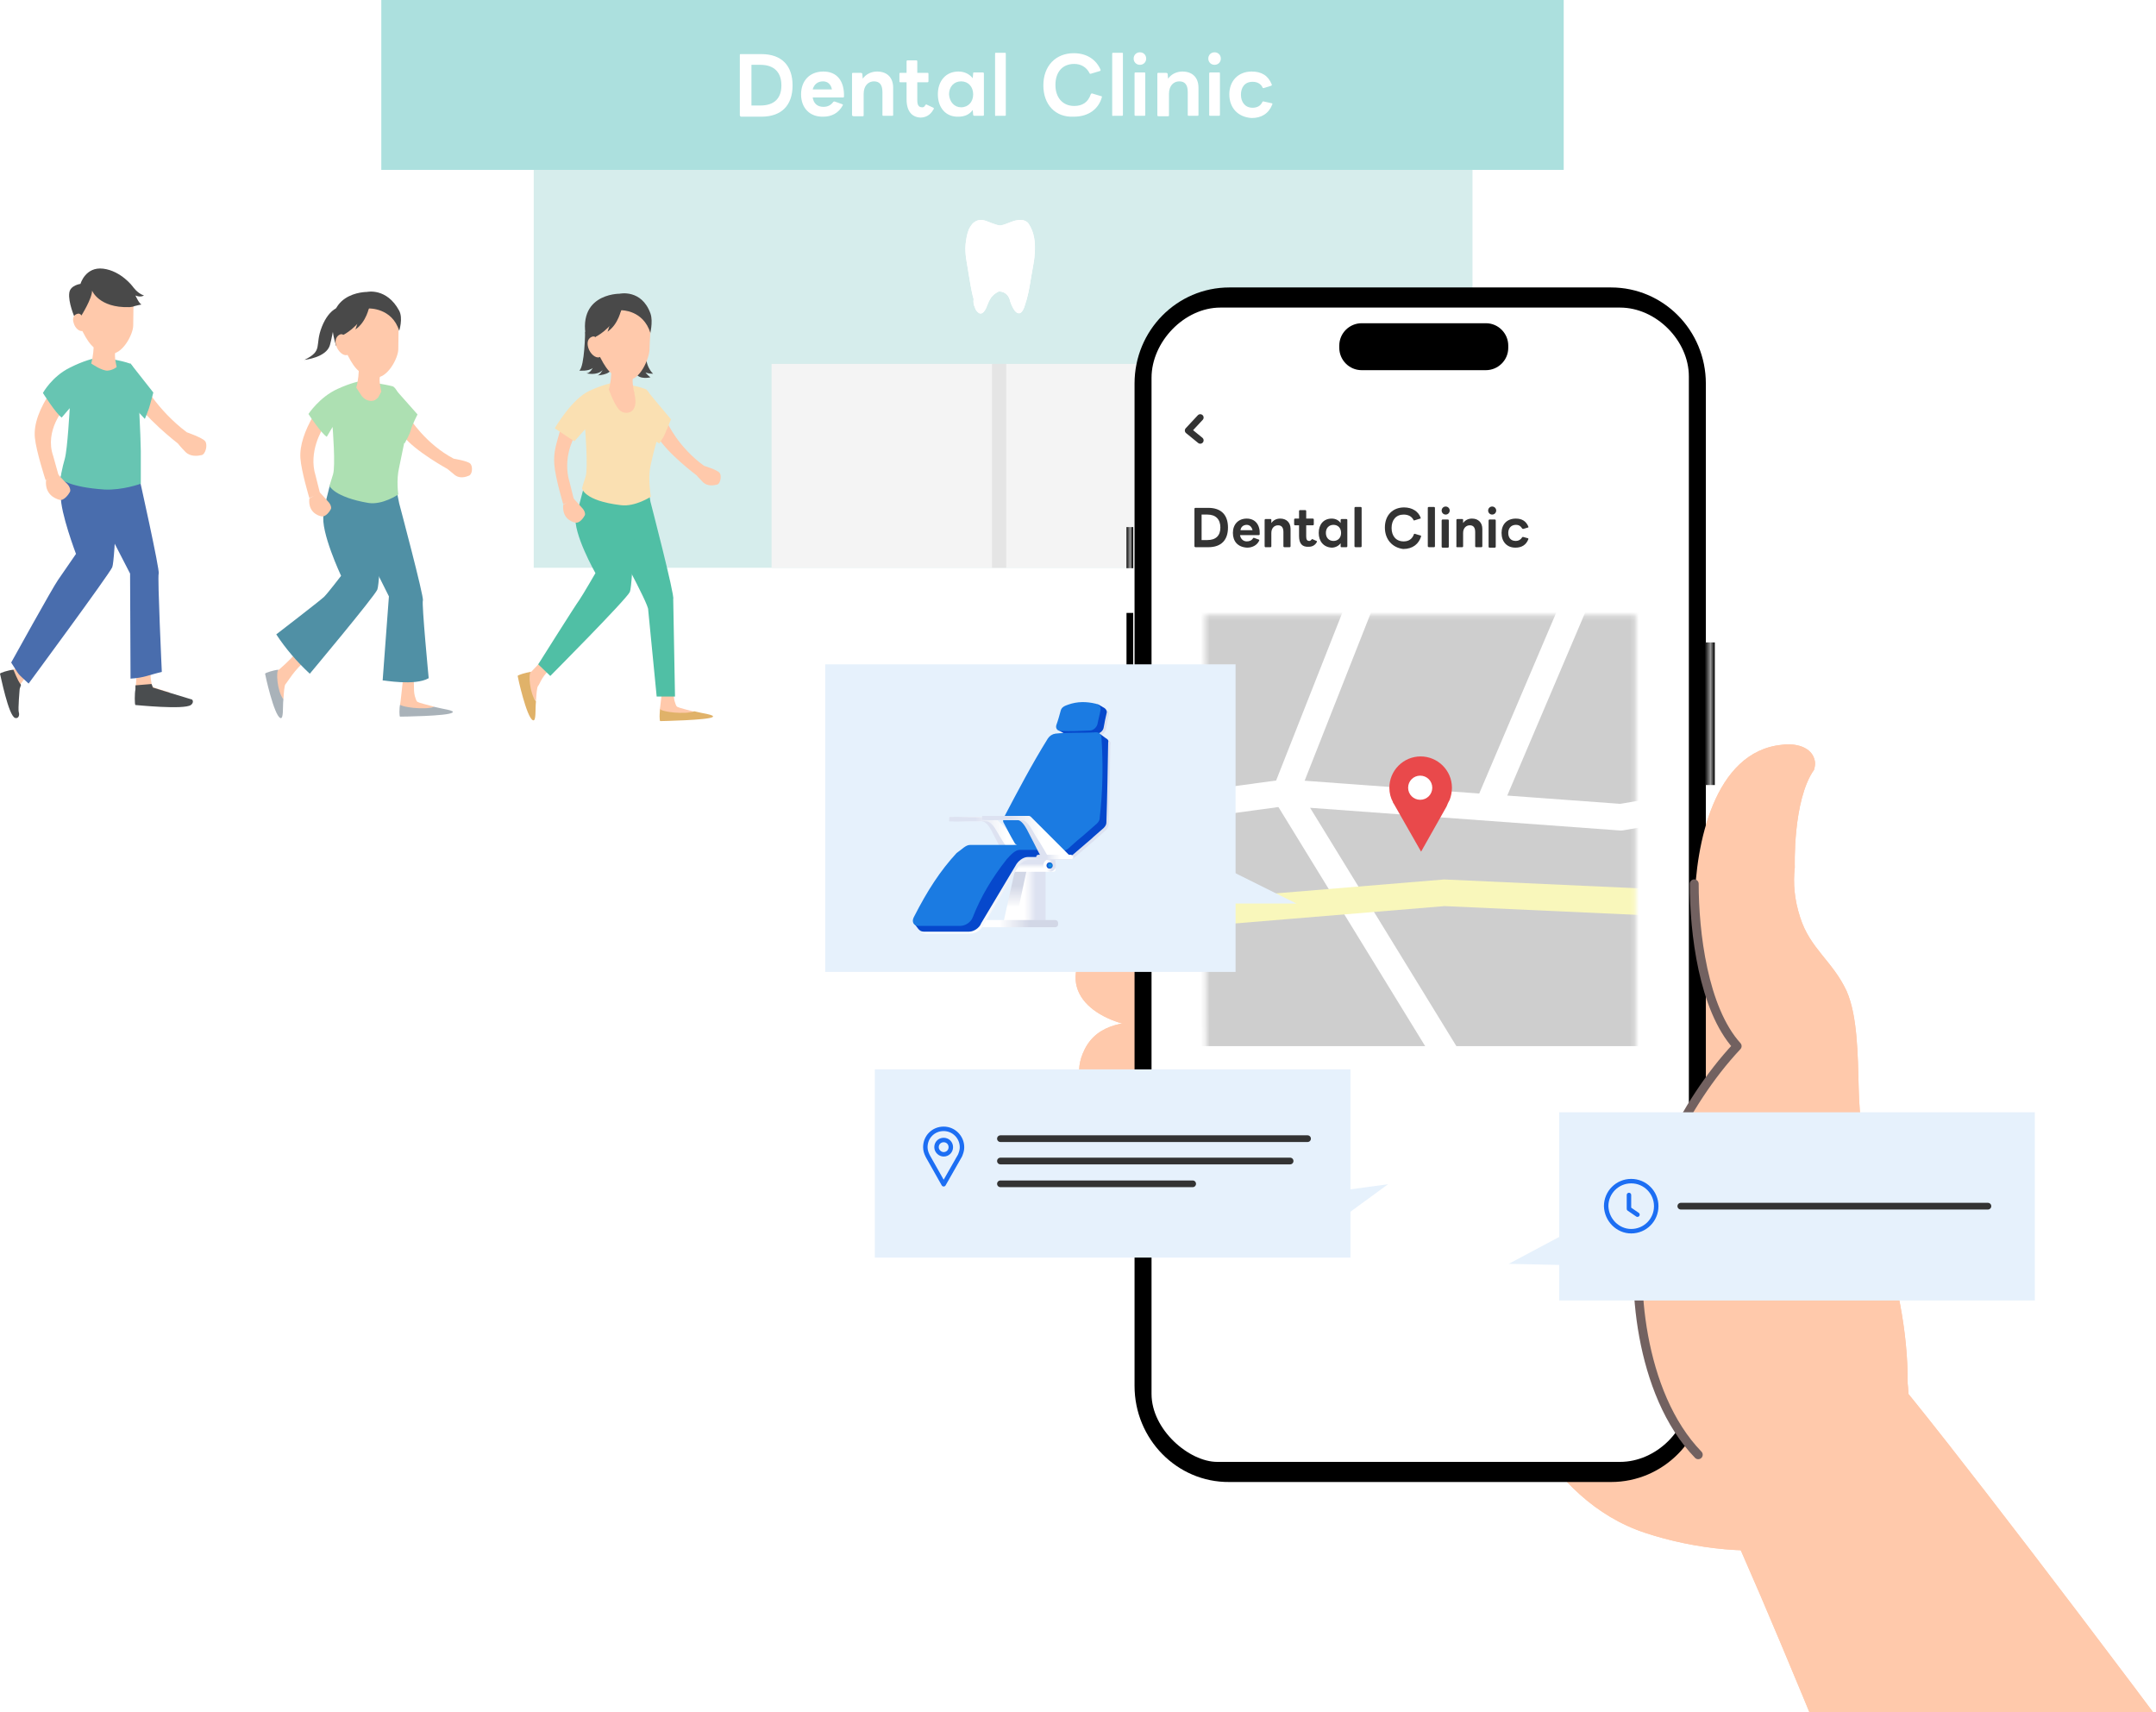 <?xml version="1.0" encoding="utf-8"?>
<!-- Generator: Adobe Illustrator 27.6.1, SVG Export Plug-In . SVG Version: 6.00 Build 0)  -->
<svg version="1.1" id="レイヤー_1" xmlns="http://www.w3.org/2000/svg" xmlns:xlink="http://www.w3.org/1999/xlink" x="0px"
	 y="0px" viewBox="0 0 482.3 383" style="enable-background:new 0 0 482.3 383;" xml:space="preserve">
<style type="text/css">
	.st0{clip-path:url(#SVGID_00000180344960454849259290000011809813064860278171_);}
	.st1{fill:#D6EDEC;}
	.st2{fill:#F4F4F4;}
	.st3{fill:#E5E5E5;}
	.st4{fill:#FFC9AB;}
	.st5{fill:none;stroke:#726160;stroke-width:2;stroke-linecap:round;stroke-linejoin:round;}
	.st6{fill:#FFFFFF;}
	.st7{fill:url(#SVGID_00000067200595267686151070000012940461908574529970_);}
	.st8{fill:url(#SVGID_00000023973160719061452710000005651533111916274878_);}
	.st9{fill:url(#SVGID_00000098187470486634269410000001741020509681522623_);}
	.st10{fill:url(#SVGID_00000060727027879953160460000010813613369897329047_);}
	.st11{fill:#333333;}
	.st12{fill:none;stroke:#333333;stroke-width:1.5;stroke-linecap:round;stroke-linejoin:round;}
	.st13{fill:#FFFFFF;filter:url(#Adobe_OpacityMaskFilter);}
	.st14{mask:url(#mask0_2920_8_00000036941832465076773650000009031867271638197176_);}
	.st15{fill:#CECECE;}
	.st16{fill:none;stroke:#FFFFFF;stroke-width:5.95;stroke-miterlimit:10;}
	.st17{fill:none;stroke:#FFFFFF;stroke-width:5.95;stroke-linecap:round;stroke-linejoin:round;}
	.st18{fill:none;stroke:#F9F7BB;stroke-width:5.95;stroke-miterlimit:10;}
	.st19{fill:#E9494B;}
	.st20{fill:#E6F1FC;}
	.st21{fill:none;stroke:#1C6EF3;stroke-miterlimit:10;}
	.st22{fill:none;stroke:#1C6EF3;stroke-linecap:round;stroke-linejoin:round;}
	.st23{fill:url(#SVGID_00000008867827803390549310000004183335391549258931_);}
	.st24{fill:url(#SVGID_00000142167973949994408780000014082445150910241980_);}
	.st25{fill:url(#SVGID_00000170968272997142643290000014733881391229586312_);}
	.st26{fill:url(#SVGID_00000015356441757591903030000004757341970649414274_);}
	.st27{fill:url(#SVGID_00000093174037879144239500000017479447666088380828_);}
	.st28{fill:url(#SVGID_00000039131173324981114020000011193530890964997291_);}
	.st29{fill:url(#SVGID_00000152948700296212646940000013347007330531579306_);}
	.st30{fill:url(#SVGID_00000101814376294932270310000011590557260876837009_);}
	.st31{fill:url(#SVGID_00000119829925059064506930000003624550157147758729_);}
	.st32{fill:url(#SVGID_00000162321368760565749020000011540280429892173452_);}
	.st33{fill:url(#SVGID_00000174585465895591940170000009606055772531528617_);}
	.st34{fill:url(#SVGID_00000168833922077139991300000005237835274096799876_);}
	.st35{fill:#0648CC;}
	.st36{fill:#1B7BE2;}
	.st37{fill:url(#SVGID_00000030464390768487561190000018006255778109067709_);}
	.st38{fill:url(#SVGID_00000114777365608400422290000001284587335923290809_);}
	.st39{fill:url(#SVGID_00000019648108906903663120000016429982181591498112_);}
	.st40{fill:url(#SVGID_00000165219436881683531110000004018311513224941227_);}
	.st41{fill:#ACE0DE;}
	.st42{fill:#E0B269;}
	.st43{fill:#50BFA5;}
	.st44{fill:#FAE0B2;}
	.st45{fill:#494949;}
	.st46{fill:#A9B2B9;}
	.st47{fill:#5090A5;}
	.st48{fill:#ADE0B2;}
	.st49{fill:#4A4D4F;}
	.st50{fill:#496DAD;}
	.st51{fill:#67C5B2;}
</style>
<g>
	<defs>
		<rect id="SVGID_1_" width="556" height="487"/>
	</defs>
	<clipPath id="SVGID_00000072997344426498978150000007646324099687718049_">
		<use xlink:href="#SVGID_1_"  style="overflow:visible;"/>
	</clipPath>
	<g style="clip-path:url(#SVGID_00000072997344426498978150000007646324099687718049_);">
		<path class="st1" d="M329.4,31.6h-210V127h210V31.6z"/>
		<path class="st2" d="M269.6,81.4h-97V127h97V81.4z"/>
		<path class="st3" d="M225.1,81.4h-3.2V127h3.2V81.4z"/>
		<path class="st4" d="M260,247.5c-5.5,0-11.1,0.3-13.6,6.4c-4.1,10.2,5.5,16.1,14.4,16.1L260,247.5L260,247.5z"/>
		<path class="st4" d="M259,228.4c-6.7,0-13.4,0.3-16.4,6.4c-5,10.2,6.7,16.1,17.4,16.1L259,228.4L259,228.4z"/>
		<path class="st4" d="M258.2,207.6c-6.7,0-13.4,0.3-16.4,6.4c-5,10.2,6.7,16.1,17.4,16.1L258.2,207.6L258.2,207.6z"/>
		<path class="st4" d="M256.6,187.9c-6.7,0-13.4,0.3-16.4,6.4c-5,10.2,6.7,16.1,17.4,16.1L256.6,187.9L256.6,187.9z"/>
		<path class="st4" d="M329.8,285.2c4.6,24.4,16,50.4,38.3,57.7c21.2,7,56.8,7.6,58.9-23.6c1.4-23.9-13-49.8-21-72.1
			c-8.9-25.4-30.1-51.9-60.3-45.2L329.8,285.2L329.8,285.2z"/>
		<path class="st4" d="M556,487c-6.2-14.7-126.8-175-136-183.2l-38.3,27.2c7.2,9.9,57.8,138.3,60.9,145.4"/>
		<path class="st4" d="M405.8,172.2c0.2-0.7,0.3-1.3,0.2-1.9c-0.6-3.4-4.6-4.1-7.4-3.7c-15.2,1.5-19.3,22.4-19.5,35.4
			c0,10.8,1.8,23.6,9.5,32c-0.3,0.3-1,0.8-1,1.1c-0.9,3.3-4.9,7-7,9.9c-2.1,2.9-3.6,5.6-5.1,8.8c-3.3,6.2-6.9,12.4-8.1,19.7
			c-2.6,12.1-3.2,28.9,14.3,55.4l42,6.3c0.2-1.8,2.9-21.5,3-23.4c0.9-25.2-10.3-43.2-10.9-68.2c-0.2-8-0.3-16.4-2.7-21.9
			c-3.1-6.7-8.2-9.5-10.4-16.5c-1.3-4-1.6-7.6-1.2-11.2C401.5,194,401,179,405.8,172.2L405.8,172.2z"/>
		<path class="st5" d="M379,197.7c0,10.8,2,27.9,9.6,36.3c-12.6,13.4-20,32.2-21.2,39.5c-2.6,12.1-0.8,38.2,12.5,51.9"/>
		<path class="st6" d="M218.1,68.8c0.1,0.4,0.3,0.7,0.6,1c1,1,1.8-0.5,2.1-1.4c0.6-1.5,1-2.3,2.4-3.1c0.2-0.1,0.3-0.1,0.5-0.1
			c1.1,0.1,1.8,0.8,2.1,1.6c0.1,0.2,0.1,0.2,0.1,0.4c0.2,0.6,0.5,1.4,0.9,2c0.4,0.7,1.2,1.3,1.8,0.5c0.2-0.2,0.3-0.5,0.5-0.9
			c0.2-0.6,0.4-1.3,0.6-1.9c0.3-1.1,0.5-2.1,0.7-3.3c0.1-0.6,0.2-1.2,0.3-1.8c0.1-0.5,0.2-1.1,0.3-1.7c0.1-0.6,0.2-1.1,0.3-1.7
			c0.3-2.3,0.4-4.7-0.4-6.8c-0.2-0.5-0.4-0.9-0.7-1.4c-0.1-0.2-0.3-0.4-0.4-0.5c-0.5-0.4-1-0.5-1.6-0.5c-1.5,0-2.8,0.9-4.2,1.2
			c-0.6,0.1-1.3-0.2-1.9-0.4c-0.6-0.2-1.2-0.5-1.9-0.7c-0.7-0.2-1.5-0.1-2.1,0.3c-0.2,0.1-0.4,0.3-0.6,0.5c-0.3,0.4-0.6,0.8-0.8,1.3
			c-0.4,1-0.6,2.3-0.7,3.3c-0.1,1.2,0,2.4,0.2,3.6c0.1,0.6,0.2,1.2,0.3,1.8c0.1,0.6,0.2,1.2,0.3,1.8c0.1,0.6,0.2,1.2,0.3,1.8
			c0.2,1.1,0.4,2.2,0.7,3.2C217.7,67.6,217.8,68.2,218.1,68.8L218.1,68.8z"/>
		<path class="st4" d="M260,247.5c-5.5,0-11.1,0.3-13.6,6.4c-4.1,10.2,5.5,16.1,14.4,16.1L260,247.5L260,247.5z"/>
		<path class="st4" d="M259,228.4c-6.7,0-13.4,0.3-16.4,6.4c-5,10.2,6.7,16.1,17.4,16.1L259,228.4L259,228.4z"/>
		<path class="st4" d="M258.2,207.6c-6.7,0-13.4,0.3-16.4,6.4c-5,10.2,6.7,16.1,17.4,16.1L258.2,207.6L258.2,207.6z"/>
		<path class="st4" d="M256.6,187.9c-6.7,0-13.4,0.3-16.4,6.4c-5,10.2,6.7,16.1,17.4,16.1L256.6,187.9L256.6,187.9z"/>
		<path class="st4" d="M329.8,285.2c4.6,24.4,16,50.4,38.3,57.7c21.2,7,56.8,7.6,58.9-23.6c1.4-23.9-13-49.8-21-72.1
			c-8.9-25.4-30.1-51.9-60.3-45.2L329.8,285.2L329.8,285.2z"/>
		<path class="st4" d="M556,487c-6.2-14.7-126.8-175-136-183.2l-38.3,27.2c7.2,9.9,57.8,138.3,60.9,145.4"/>
		<path d="M253.8,310V85.8c0-11.9,9.5-21.5,21.2-21.5h85.4c11.7,0,21.2,9.6,21.2,21.5V310c0,11.9-9.5,21.5-21.2,21.5H275
			C263.3,331.6,253.8,321.9,253.8,310z"/>
		<path class="st6" d="M362.4,68.8H273c-8.1,0-15.4,7.7-15.4,15.7v227.3c0,8,8.4,15.2,14.7,15.2h90.1c8.1,0,15.4-7.2,15.4-15.2V84.2
			C377.8,76.2,370.5,68.8,362.4,68.8z M337.4,77.8c0,2.8-2.3,5-5,5h-27.8c-2.8,0-5-2.3-5-5v-0.5c0-2.8,2.3-5,5-5h27.8
			c2.8,0,5,2.3,5,5V77.8z"/>
		
			<linearGradient id="SVGID_00000162330625368473576960000018250676047881155989_" gradientUnits="userSpaceOnUse" x1="251.933" y1="261.493" x2="253.458" y2="261.493" gradientTransform="matrix(1 0 0 -1 0 384)">
			<stop  offset="0" style="stop-color:#000000"/>
			<stop  offset="0.59" style="stop-color:#999999"/>
			<stop  offset="0.99" style="stop-color:#000000"/>
		</linearGradient>
		<path style="fill:url(#SVGID_00000162330625368473576960000018250676047881155989_);" d="M253.5,117.9h-1.5v9.2h1.5V117.9z"/>
		
			<linearGradient id="SVGID_00000183228761505565941260000007776328668372025226_" gradientUnits="userSpaceOnUse" x1="251.933" y1="237.372" x2="2.865" y2="237.372" gradientTransform="matrix(1 0 0 -1 0 384)">
			<stop  offset="0" style="stop-color:#000000"/>
			<stop  offset="0.59" style="stop-color:#999999"/>
			<stop  offset="0.99" style="stop-color:#000000"/>
		</linearGradient>
		<path style="fill:url(#SVGID_00000183228761505565941260000007776328668372025226_);" d="M253.5,137.1h-1.5v19h1.5V137.1z"/>
		
			<linearGradient id="SVGID_00000101095084808127580460000006964713309340696705_" gradientUnits="userSpaceOnUse" x1="251.933" y1="211.209" x2="2.865" y2="211.209" gradientTransform="matrix(1 0 0 -1 0 384)">
			<stop  offset="0" style="stop-color:#000000"/>
			<stop  offset="0.59" style="stop-color:#999999"/>
			<stop  offset="0.99" style="stop-color:#000000"/>
		</linearGradient>
		<path style="fill:url(#SVGID_00000101095084808127580460000006964713309340696705_);" d="M253.5,163.3h-1.5v19h1.5V163.3z"/>
		
			<linearGradient id="SVGID_00000022546386899465372830000003890934047023628711_" gradientUnits="userSpaceOnUse" x1="381.335" y1="224.373" x2="383.571" y2="224.373" gradientTransform="matrix(1 0 0 -1 0 384)">
			<stop  offset="0" style="stop-color:#000000"/>
			<stop  offset="0.59" style="stop-color:#999999"/>
			<stop  offset="0.99" style="stop-color:#000000"/>
		</linearGradient>
		<path style="fill:url(#SVGID_00000022546386899465372830000003890934047023628711_);" d="M383.6,143.7h-2.2v31.9h2.2V143.7z"/>
		<path class="st11" d="M267.2,122.2v-8.4c0-0.1,0.1-0.2,0.2-0.2h2.9c2.9,0,4.4,1.6,4.4,4.4c0,2.8-1.5,4.4-4.4,4.4h-2.9
			C267.2,122.3,267.2,122.3,267.2,122.2L267.2,122.2z M273,118c0-1.8-1-2.9-2.9-2.9h-1.3v5.7h1.3C272,120.8,273,119.8,273,118z"/>
		<path class="st11" d="M275.8,119.2c0-1.9,1.2-3.2,3.1-3.2s3,1.4,2.9,3.5c0,0.1-0.1,0.2-0.2,0.2h-4.2c0.1,0.8,0.7,1.4,1.5,1.4
			c0.6,0,1.1-0.2,1.4-0.7c0.1-0.1,0.1-0.1,0.2-0.1l1.1,0.4c0.1,0,0.1,0.1,0.1,0.2c-0.5,1.1-1.6,1.6-2.7,1.6
			C276.9,122.4,275.8,121.1,275.8,119.2z M278.9,117.4c-0.7,0-1.3,0.4-1.4,1.2h2.7C280,117.8,279.5,117.4,278.9,117.4z"/>
		<path class="st11" d="M282.9,122.2v-5.9c0-0.1,0.1-0.2,0.2-0.2h1.1c0.1,0,0.2,0,0.2,0.2l0,0.7c0.5-0.7,1.2-1,2-1
			c1.4,0,2.3,0.9,2.3,2.3v3.9c0,0.1-0.1,0.2-0.2,0.2h-1.2c-0.1,0-0.2-0.1-0.2-0.2v-3.2c0-1-0.4-1.5-1.2-1.5c-0.8,0-1.5,0.6-1.5,1.7
			v3c0,0.1-0.1,0.2-0.2,0.2h-1.2C283,122.3,282.9,122.3,282.9,122.2L282.9,122.2z"/>
		<path class="st11" d="M290.6,119.9v-2.4h-0.9c-0.1,0-0.2-0.1-0.2-0.2v-1.1c0-0.1,0.1-0.2,0.2-0.2h0.9v-1.7c0-0.1,0.1-0.2,0.2-0.2
			h1.2c0.1,0,0.2,0.1,0.2,0.2v1.7h1.5c0.1,0,0.2,0.1,0.2,0.2v1.1c0,0.1-0.1,0.2-0.2,0.2h-1.5v2.5c0,0.7,0.2,1,0.7,1
			c0.2,0,0.3-0.1,0.5-0.3c0-0.1,0.1-0.1,0.2-0.1l0.9,0.4c0.1,0,0.1,0.1,0.1,0.1c0,0,0,0.1,0,0.1c-0.4,0.8-1.1,1.1-1.8,1.1
			C291.3,122.4,290.6,121.6,290.6,119.9L290.6,119.9z"/>
		<path class="st11" d="M295,119.2c0-1.9,1.1-3.2,2.9-3.2c0.9,0,1.6,0.4,2,1l0-0.7c0-0.1,0.1-0.2,0.2-0.2h1.1c0.1,0,0.2,0.1,0.2,0.2
			v5.9c0,0.1-0.1,0.2-0.2,0.2h-1.1c-0.1,0-0.2,0-0.2-0.2l0-0.7c-0.4,0.6-1.2,1-2,1C296.1,122.4,295,121.1,295,119.2L295,119.2z
			 M298.3,121c1,0,1.7-0.7,1.7-1.8c0-1.1-0.7-1.8-1.7-1.8s-1.7,0.7-1.7,1.8C296.6,120.3,297.3,121,298.3,121z"/>
		<path class="st11" d="M303,122.2v-8.6c0-0.1,0.1-0.2,0.2-0.2h1.2c0.1,0,0.2,0.1,0.2,0.2v8.6c0,0.1-0.1,0.2-0.2,0.2h-1.2
			C303,122.3,303,122.3,303,122.2z"/>
		<path class="st11" d="M309.8,118c0-2.8,1.8-4.5,4.3-4.5c1.8,0,3.2,0.9,3.7,2.3c0,0,0,0,0,0.1c0,0.1,0,0.1-0.1,0.1l-1.3,0.4h-0.1
			c-0.1,0-0.1,0-0.1-0.1c-0.4-0.8-1.2-1.2-2.2-1.2c-1.7,0-2.7,1.2-2.7,3c0,1.8,1,3,2.7,3c1.1,0,1.9-0.5,2.3-1.6
			c0-0.1,0.1-0.1,0.2-0.1l1.3,0.4c0.1,0,0.1,0.1,0.1,0.2c-0.5,1.6-1.8,2.8-4,2.8C311.5,122.5,309.8,120.7,309.8,118L309.8,118z"/>
		<path class="st11" d="M319.4,122.2v-8.6c0-0.1,0.1-0.2,0.2-0.2h1.2c0.1,0,0.2,0.1,0.2,0.2v8.6c0,0.1-0.1,0.2-0.2,0.2h-1.2
			C319.5,122.3,319.4,122.3,319.4,122.2z"/>
		<path class="st11" d="M322.5,114.2c0-0.5,0.4-0.9,0.9-0.9s0.9,0.4,0.9,0.9s-0.4,0.9-0.9,0.9S322.5,114.7,322.5,114.2z
			 M322.7,116.2h1.2c0.1,0,0.2,0.1,0.2,0.2v5.9c0,0.1-0.1,0.2-0.2,0.2h-1.2c-0.1,0-0.2-0.1-0.2-0.2v-5.9
			C322.6,116.2,322.6,116.2,322.7,116.2z"/>
		<path class="st11" d="M325.8,122.2v-5.9c0-0.1,0.1-0.2,0.2-0.2h1.1c0.1,0,0.2,0,0.2,0.2l0,0.7c0.5-0.7,1.2-1,2-1
			c1.4,0,2.3,0.9,2.3,2.3v3.9c0,0.1-0.1,0.2-0.2,0.2h-1.2c-0.1,0-0.2-0.1-0.2-0.2v-3.2c0-1-0.4-1.5-1.2-1.5c-0.8,0-1.5,0.6-1.5,1.7
			v3c0,0.1-0.1,0.2-0.2,0.2h-1.2C325.8,122.3,325.7,122.3,325.8,122.2L325.8,122.2z"/>
		<path class="st11" d="M332.9,114.2c0-0.5,0.4-0.9,0.9-0.9c0.5,0,0.9,0.4,0.9,0.9s-0.4,0.9-0.9,0.9
			C333.3,115.1,332.9,114.7,332.9,114.2z M333.2,116.2h1.2c0.1,0,0.2,0.1,0.2,0.2v5.9c0,0.1-0.1,0.2-0.2,0.2h-1.2
			c-0.1,0-0.2-0.1-0.2-0.2v-5.9C333.1,116.2,333.1,116.2,333.2,116.2z"/>
		<path class="st11" d="M335.9,119.2c0-1.9,1.2-3.2,3.2-3.2c1.4,0,2.3,0.6,2.8,1.8c0,0,0,0,0,0.1c0,0.1,0,0.1-0.1,0.1l-1,0.3h-0.1
			c-0.1,0-0.1,0-0.2-0.1c-0.3-0.5-0.7-0.8-1.4-0.8c-1.1,0-1.7,0.8-1.7,1.8c0,1,0.5,1.8,1.7,1.8c0.6,0,1.1-0.3,1.4-0.8
			c0.1-0.1,0.1-0.1,0.2-0.1l1.1,0.3c0.1,0,0.1,0.1,0.1,0.2c-0.5,1.3-1.5,1.9-2.9,1.9C337.1,122.5,335.9,121.2,335.9,119.2
			L335.9,119.2z"/>
		<path class="st12" d="M268.5,93.4l-2.7,2.9l2.7,2.2"/>
		<path class="st4" d="M405.8,172.2c0.2-0.7,0.3-1.3,0.2-1.9c-0.6-3.4-4.6-4.1-7.4-3.7c-15.2,1.5-19.3,22.4-19.5,35.4
			c0,10.8,1.8,23.6,9.5,32c-0.3,0.3-1,0.8-1,1.1c-0.9,3.3-4.9,7-7,9.9c-2.1,2.9-3.6,5.6-5.1,8.8c-3.3,6.2-6.9,12.4-8.1,19.7
			c-2.6,12.1-3.2,28.9,14.3,55.4l42,6.3c0.2-1.8,2.9-21.5,3-23.4c0.9-25.2-10.3-43.2-10.9-68.2c-0.2-8-0.3-16.4-2.7-21.9
			c-3.1-6.7-8.2-9.5-10.4-16.5c-1.3-4-1.6-7.6-1.2-11.2C401.5,194,401,179,405.8,172.2L405.8,172.2z"/>
		<path class="st5" d="M379,197.7c0,10.8,2,27.9,9.6,36.3c-12.6,13.4-20,32.2-21.2,39.5c-2.6,12.1-0.8,38.2,12.5,51.9"/>
		<path class="st6" d="M218.1,68.8c0.1,0.4,0.3,0.7,0.6,1c1,1,1.8-0.5,2.1-1.4c0.6-1.5,1-2.3,2.4-3.1c0.2-0.1,0.3-0.1,0.5-0.1
			c1.1,0.1,1.8,0.8,2.1,1.6c0.1,0.2,0.1,0.2,0.1,0.4c0.2,0.6,0.5,1.4,0.9,2c0.4,0.7,1.2,1.3,1.8,0.5c0.2-0.2,0.3-0.5,0.5-0.9
			c0.2-0.6,0.4-1.3,0.6-1.9c0.3-1.1,0.5-2.1,0.7-3.3c0.1-0.6,0.2-1.2,0.3-1.8c0.1-0.5,0.2-1.1,0.3-1.7c0.1-0.6,0.2-1.1,0.3-1.7
			c0.3-2.3,0.4-4.7-0.4-6.8c-0.2-0.5-0.4-0.9-0.7-1.4c-0.1-0.2-0.3-0.4-0.4-0.5c-0.5-0.4-1-0.5-1.6-0.5c-1.5,0-2.8,0.9-4.2,1.2
			c-0.6,0.1-1.3-0.2-1.9-0.4c-0.6-0.2-1.2-0.5-1.9-0.7c-0.7-0.2-1.5-0.1-2.1,0.3c-0.2,0.1-0.4,0.3-0.6,0.5c-0.3,0.4-0.6,0.8-0.8,1.3
			c-0.4,1-0.6,2.3-0.7,3.3c-0.1,1.2,0,2.4,0.2,3.6c0.1,0.6,0.2,1.2,0.3,1.8c0.1,0.6,0.2,1.2,0.3,1.8c0.1,0.6,0.2,1.2,0.3,1.8
			c0.2,1.1,0.4,2.2,0.7,3.2C217.7,67.6,217.8,68.2,218.1,68.8L218.1,68.8z"/>
		<defs>
			<filter id="Adobe_OpacityMaskFilter" filterUnits="userSpaceOnUse" x="212.1" y="133.4" width="217.9" height="128.1">
				<feColorMatrix  type="matrix" values="1 0 0 0 0  0 1 0 0 0  0 0 1 0 0  0 0 0 1 0"/>
			</filter>
		</defs>
		
			<mask maskUnits="userSpaceOnUse" x="212.1" y="133.4" width="217.9" height="128.1" id="mask0_2920_8_00000036941832465076773650000009031867271638197176_">
			<path class="st13" d="M365.9,238.1h-96.1l-0.2-100.5h96.3V238.1z"/>
		</mask>
		<g class="st14">
			<path class="st15" d="M390.3,135.6H235V234h155.3V135.6z"/>
			<path class="st16" d="M212.5,187.5l75.1-10.2l16.8-42.6"/>
			<path class="st17" d="M337.4,258.6l-49.9-81.3l75.1,5.5l64.3-11"/>
			<path class="st16" d="M333.2,179.7l19.2-45.1"/>
			<path class="st18" d="M215.5,208.6l107.6-8.9l96.7,4.4"/>
		</g>
		<path class="st19" d="M324.3,178.9c0.3-0.8,0.5-1.7,0.5-2.7c0-3.9-3.2-7-7-7c-3.9,0-7,3.2-7,7c0,1.2,0.3,2.3,0.8,3.2l0,0.1
			c0.1,0.1,0.1,0.2,0.2,0.3l6.1,10.7l5.7-10.1C323.8,179.9,324,179.4,324.3,178.9L324.3,178.9z"/>
		<path class="st6" d="M317.7,178.9c1.5,0,2.7-1.2,2.7-2.7s-1.2-2.7-2.7-2.7c-1.5,0-2.7,1.2-2.7,2.7S316.2,178.9,317.7,178.9z"/>
		<path class="st20" d="M455.2,248.8H348.8v42.1h106.4V248.8z"/>
		<path class="st21" d="M364.9,275.4c3.1,0,5.6-2.5,5.6-5.6c0-3.1-2.5-5.6-5.6-5.6s-5.6,2.5-5.6,5.6
			C359.4,272.9,361.9,275.4,364.9,275.4z"/>
		<path class="st22" d="M364.4,267.3v3.1l1.9,1.3"/>
		<path class="st12" d="M376,269.8h68.7"/>
		<path class="st20" d="M351.2,275.4l-13.7,7.3l13.7,0.3V275.4z"/>
		<path class="st20" d="M276.4,148.6h-91.8v68.8h91.8V148.6z"/>
		<path class="st20" d="M270.1,192.2l19.9,9.9h-19.9V192.2z"/>
		<path class="st20" d="M302.1,239.2H195.7v42.1h106.4V239.2z"/>
		<path class="st22" d="M214.9,258.1c0.2-0.5,0.3-1,0.3-1.5c0-2.2-1.8-4.1-4.1-4.1c-2.3,0-4.1,1.8-4.1,4.1c0,0.7,0.2,1.3,0.5,1.9
			l0,0c0,0.1,0.1,0.1,0.1,0.2l3.5,6.2l3.3-5.8C214.6,258.7,214.8,258.5,214.9,258.1L214.9,258.1z"/>
		<path class="st21" d="M211.1,258.2c0.9,0,1.6-0.7,1.6-1.6s-0.7-1.6-1.6-1.6c-0.9,0-1.6,0.7-1.6,1.6S210.3,258.2,211.1,258.2z"/>
		<path class="st12" d="M223.8,254.7h68.7"/>
		<path class="st12" d="M223.8,259.7h64.8"/>
		<path class="st12" d="M223.8,264.8h43"/>
		<path class="st20" d="M298.6,266.5l11.9-1.6l-11.9,8.7V266.5z"/>
		
			<linearGradient id="SVGID_00000038411933080569336550000002280459572728431745_" gradientUnits="userSpaceOnUse" x1="227.477" y1="181.101" x2="227.477" y2="185.791" gradientTransform="matrix(1 0 0 -1 0 384)">
			<stop  offset="0" style="stop-color:#FFFFFF"/>
			<stop  offset="0.22" style="stop-color:#F4F5F9"/>
			<stop  offset="1" style="stop-color:#D2D7E6"/>
		</linearGradient>
		<path style="fill:url(#SVGID_00000038411933080569336550000002280459572728431745_);" d="M227.9,206.2h-3.4l2.7-12.2h3.3
			L227.9,206.2z"/>
		
			<linearGradient id="SVGID_00000024721059176121074790000010896107983066454416_" gradientUnits="userSpaceOnUse" x1="229.084" y1="183.932" x2="231.675" y2="183.932" gradientTransform="matrix(1 0 0 -1 0 384)">
			<stop  offset="0" style="stop-color:#FFFFFF"/>
			<stop  offset="0.44" style="stop-color:#F2F4F9"/>
			<stop  offset="1" style="stop-color:#DDE2F1"/>
		</linearGradient>
		<path style="fill:url(#SVGID_00000024721059176121074790000010896107983066454416_);" d="M234,206.2h-6.8l2.6-12.2h4.1V206.2z"/>
		
			<linearGradient id="SVGID_00000114033236365782957880000009670725605066170788_" gradientUnits="userSpaceOnUse" x1="223.504" y1="177.392" x2="230.436" y2="177.392" gradientTransform="matrix(1 0 0 -1 0 384)">
			<stop  offset="0" style="stop-color:#FFFFFF"/>
			<stop  offset="0.22" style="stop-color:#F4F5F9"/>
			<stop  offset="1" style="stop-color:#D2D7E6"/>
		</linearGradient>
		<path style="fill:url(#SVGID_00000114033236365782957880000009670725605066170788_);" d="M219.2,205.8h16.9c0.3,0,0.6,0.3,0.6,0.6
			v0.4c0,0.3-0.3,0.6-0.6,0.6h-16.9c-0.3,0-0.6-0.3-0.6-0.6v-0.4C218.7,206.1,218.9,205.8,219.2,205.8z"/>
		
			<linearGradient id="SVGID_00000123406621163416677640000010229373419742328462_" gradientUnits="userSpaceOnUse" x1="232.403" y1="196.573" x2="239.387" y2="196.573" gradientTransform="matrix(1 0 0 -1 0 384)">
			<stop  offset="0" style="stop-color:#DDE2F1"/>
			<stop  offset="0.56" style="stop-color:#F2F4F9"/>
			<stop  offset="1" style="stop-color:#FFFFFF"/>
		</linearGradient>
		<path style="fill:url(#SVGID_00000123406621163416677640000010229373419742328462_);" d="M221.8,183c-0.1-0.1-0.3-0.2-0.4-0.2
			c0,0,0,0-0.1,0h-8.9l-0.1,0.9h4.3c2.2,0,0.8,0,3,0c0.9,0,1.7,1.2,2.2,2.1c0.5,1,1.1,2.1,1.6,3.1c0.5,1,1,2,1.6,3.1l4.9-0.2
			L221.8,183L221.8,183z"/>
		
			<linearGradient id="SVGID_00000145761621759492768710000012487795977049246607_" gradientUnits="userSpaceOnUse" x1="214.423" y1="200.711" x2="217.386" y2="200.711" gradientTransform="matrix(1 0 0 -1 0 384)">
			<stop  offset="0" style="stop-color:#DDE2F1"/>
			<stop  offset="0.56" style="stop-color:#F2F4F9"/>
			<stop  offset="1" style="stop-color:#FFFFFF"/>
		</linearGradient>
		<path style="fill:url(#SVGID_00000145761621759492768710000012487795977049246607_);" d="M219.5,182.8h-7.1v0.9h7.1
			c0.3,0,0.6-0.2,0.6-0.4v-0.1C220.1,183,219.8,182.8,219.5,182.8z"/>
		
			<linearGradient id="SVGID_00000018195208390283925780000000846208900429742001_" gradientUnits="userSpaceOnUse" x1="218.201" y1="196.573" x2="225.185" y2="196.573" gradientTransform="matrix(1 0 0 -1 0 384)">
			<stop  offset="0" style="stop-color:#DDE2F1"/>
			<stop  offset="0.56" style="stop-color:#F2F4F9"/>
			<stop  offset="1" style="stop-color:#FFFFFF"/>
		</linearGradient>
		<path style="fill:url(#SVGID_00000018195208390283925780000000846208900429742001_);" d="M222.7,183c-0.1-0.1-0.3-0.2-0.4-0.2
			c0,0,0,0-0.1,0h-8.9v0.9c1.4,0-0.7,0,0.8,0c2.2,0,4.4,0,6.5,0c0.9,0,1.8,1.2,2.3,2.1c0.6,1,1.2,2.1,1.9,3.1c0.6,1,1.2,2,1.8,3.1
			l4.9-0.2L222.7,183L222.7,183z"/>
		
			<linearGradient id="SVGID_00000159429856723695628040000017528382026370105496_" gradientUnits="userSpaceOnUse" x1="226.234" y1="191.921" x2="229.396" y2="191.921" gradientTransform="matrix(1 0 0 -1 0 384)">
			<stop  offset="0" style="stop-color:#DDE2F1"/>
			<stop  offset="0.56" style="stop-color:#F2F4F9"/>
			<stop  offset="1" style="stop-color:#FFFFFF"/>
		</linearGradient>
		<path style="fill:url(#SVGID_00000159429856723695628040000017528382026370105496_);" d="M232.3,192.1c0,0.3-0.2,0.5-0.5,0.5h-7.3
			c-0.3,0-0.5-0.2-0.5-0.5c0-0.3,0.2-0.5,0.5-0.5h7.3C232,191.6,232.3,191.8,232.3,192.1z"/>
		
			<linearGradient id="SVGID_00000102504789854659657570000003354680098476671935_" gradientUnits="userSpaceOnUse" x1="227.888" y1="189.718" x2="227.888" y2="190.819" gradientTransform="matrix(1 0 0 -1 0 384)">
			<stop  offset="0" style="stop-color:#FFFFFF"/>
			<stop  offset="0.44" style="stop-color:#F2F4F9"/>
			<stop  offset="1" style="stop-color:#DDE2F1"/>
		</linearGradient>
		<path style="fill:url(#SVGID_00000102504789854659657570000003354680098476671935_);" d="M236.1,194.7c0,0.2-0.3,0.3-0.6,0.3
			h-15.2c-0.3,0-0.6-0.2-0.6-0.3v-2.2c0-0.2,0.3-0.3,0.6-0.3h15.2c0.3,0,0.6,0.2,0.6,0.3V194.7z"/>
		
			<linearGradient id="SVGID_00000124150360578098224630000013609631663448744116_" gradientUnits="userSpaceOnUse" x1="234.154" y1="190.386" x2="235.237" y2="190.386" gradientTransform="matrix(1 0 0 -1 0 384)">
			<stop  offset="0" style="stop-color:#FFFFFF"/>
			<stop  offset="0.44" style="stop-color:#F2F4F9"/>
			<stop  offset="1" style="stop-color:#DDE2F1"/>
		</linearGradient>
		<path style="fill:url(#SVGID_00000124150360578098224630000013609631663448744116_);" d="M236.2,193.6c0,0.8-0.6,1.4-1.4,1.4
			s-1.4-0.6-1.4-1.4c0-0.8,0.6-1.4,1.4-1.4S236.2,192.8,236.2,193.6z"/>
		
			<radialGradient id="SVGID_00000020364157715510256750000003599325165528591241_" cx="277.397" cy="242.452" r="1" gradientTransform="matrix(0.711 0 0 -0.711 37.696 365.964)" gradientUnits="userSpaceOnUse">
			<stop  offset="0" style="stop-color:#149EE3"/>
			<stop  offset="0.24" style="stop-color:#1391E0"/>
			<stop  offset="0.67" style="stop-color:#1371D9"/>
			<stop  offset="1" style="stop-color:#1355D3"/>
		</radialGradient>
		<path style="fill:url(#SVGID_00000020364157715510256750000003599325165528591241_);" d="M235.5,193.6c0,0.4-0.3,0.7-0.7,0.7
			c-0.4,0-0.7-0.3-0.7-0.7s0.3-0.7,0.7-0.7C235.2,192.9,235.5,193.2,235.5,193.6z"/>
		
			<linearGradient id="SVGID_00000127019429039947626580000007350384207697480108_" gradientUnits="userSpaceOnUse" x1="216.719" y1="197.274" x2="233.391" y2="197.274" gradientTransform="matrix(1 0 0 -1 0 384)">
			<stop  offset="0" style="stop-color:#FFFFFF"/>
			<stop  offset="0.44" style="stop-color:#F2F4F9"/>
			<stop  offset="1" style="stop-color:#DDE2F1"/>
		</linearGradient>
		<path style="fill:url(#SVGID_00000127019429039947626580000007350384207697480108_);" d="M248.4,166c-0.1-0.2-0.2-0.3-0.4-0.4
			c-0.5-0.3-0.9-0.7-1.4-1c-0.2,0.3-0.3,0.6-0.5,0.9c-1.5,0.1-3.1,0.1-4.6,0.1c-0.1,0-0.2,0-0.3,0c-1,0-2,0-3,0
			c-0.7,0-1.4,0.5-1.7,1.1c-3,5.9-6.2,11.8-9.8,17.6c-0.3,0.4-0.3,0.9-0.1,1.2c0.8,1.5,1.6,3.1,2.5,4.6c0,0,0,0,0,0h-9.8
			c-1,0-2.3,0.8-2.7,1.9l-8.6,12.2l-2.9,2.9c0.6,0.7,1,1.7,2,1.7h10.2c1,0,2.3-0.8,2.7-1.9l7.7-12.9c0.5-1,1.7-1.7,2.7-1.7h5.6
			c0,0,0,0,0,0h3.4c0.3,0,0.9-0.4,1.2-0.7l4.2-3.6c0.1-0.1,0.1-0.1,0.2-0.2c0.8-0.7,1.6-1.4,2.4-2.1c0.4-0.4,0.6-0.8,0.6-1.2
			c0.2-6,0.3-12,0.4-18C248.5,166.3,248.4,166.1,248.4,166L248.4,166z"/>
		
			<linearGradient id="SVGID_00000163758434261202534620000001818954535248812432_" gradientUnits="userSpaceOnUse" x1="239.97" y1="222.49" x2="244.239" y2="222.642" gradientTransform="matrix(1 0 0 -1 0 384)">
			<stop  offset="0" style="stop-color:#FFFFFF"/>
			<stop  offset="0.44" style="stop-color:#F2F4F9"/>
			<stop  offset="1" style="stop-color:#DDE2F1"/>
		</linearGradient>
		<path style="fill:url(#SVGID_00000163758434261202534620000001818954535248812432_);" d="M247.6,158.8c-0.5-0.3-1-0.6-1.5-0.9
			c-0.2,0.3-0.2,0.6-0.4,0.9c-1.5,0.1-3.1,0.2-4.6,0.2c-0.7,0-1.5,0.6-1.7,1.3c-0.2,0.7-0.4,1.4-0.6,2.1c-0.2-0.1-0.4-0.2-0.5-0.3
			c-0.4,0.5-0.8,1-1.2,1.5c0.5,0.3,1.1,0.7,1.7,1c0.1,0,0.1,0.1,0.2,0.1c0.2,0.1,0.3,0.1,0.5,0.1c2.1,0,4.1-0.1,6.2-0.2
			c0.8-0.1,1.6-0.7,1.7-1.5c0.2-1.1,0.4-2.2,0.7-3.4C248.1,159.4,247.9,159,247.6,158.8L247.6,158.8z"/>
		<path class="st35" d="M247.9,165.6c-0.1-0.2-0.2-0.3-0.4-0.4c-0.5-0.3-0.9-0.7-1.4-1c-0.2,0.3-0.3,0.6-0.5,0.9
			c-1.5,0.1-3.1,0.1-4.6,0.1c-0.1,0-0.2,0-0.3,0c-1,0-2,0-3,0c-0.7,0-1.4,0.5-1.7,1.1c-3,5.9-6.2,11.8-9.8,17.6
			c-0.3,0.4-0.3,0.9-0.1,1.2c0.8,1.5,1.6,3.1,2.5,4.6c0,0,0,0,0,0h-9.8c-1,0-2.3,0.8-2.7,1.9l-8.6,12.2l-2.9,2.9
			c0.6,0.7,1,1.7,2,1.7h10.2c1,0,2.3-0.8,2.7-1.9l7.7-12.9c0.5-1,1.7-1.9,2.7-1.9h5.6c0,0,0,0,0,0h3.4c0.3,0,0.9-0.3,1.2-0.6
			l4.2-3.6c0.1-0.1,0.1-0.1,0.2-0.2c0.8-0.7,1.6-1.4,2.4-2.1c0.4-0.4,0.6-0.8,0.6-1.2c0.2-6,0.3-12,0.4-18
			C248,165.9,247.9,165.8,247.9,165.6L247.9,165.6z"/>
		<path class="st35" d="M247.1,158.4c-0.5-0.3-1.3-0.8-1.6-0.9c-0.2,0.3-0.1,0.6-0.3,0.9c-1.5,0.1-3.1,0.2-4.6,0.2
			c-0.7,0-1.5,0.6-1.7,1.3c-0.2,0.7-0.4,1.4-0.6,2.1c-0.2-0.1-0.4-0.2-0.5-0.3c-0.4,0.5-0.8,1-1.2,1.5c0.5,0.3,1.1,0.7,1.7,1
			c0.1,0,0.1,0.1,0.2,0.1c0.2,0.1,0.3,0.1,0.5,0.1c2.1,0,4.2-0.1,6.2-0.2c0.8-0.1,1.6-0.7,1.7-1.5c0.2-1.1,0.4-2.2,0.7-3.4
			C247.6,159,247.4,158.6,247.1,158.4z"/>
		<path class="st36" d="M245.5,162c-0.2,0.7-0.9,1.4-1.7,1.4c-2.2,0.1-4.4,0.2-6.5,0.1c-0.8,0-1.2-0.6-1-1.3c0.4-1.1,0.7-2.2,1-3.3
			c0.2-0.7,0.8-1,1.7-1.3c2-0.7,4-0.7,6.1-0.2c0.8,0.2,1.2,0.7,1.1,1.4C246,159.9,245.7,160.9,245.5,162L245.5,162z"/>
		<path class="st36" d="M245.2,163.8c-3,0.2-6.5,0-9.1,0.3c-0.7,0.1-1.3,0.5-1.7,1.1c-3.6,5.8-6.7,11.7-9.8,17.6
			c-0.2,0.4-0.3,0.9-0.1,1.2c0.8,1.5,1.6,3.1,2.5,4.6c0.2,0.3,0.6,0.6,1.1,0.6c2.3,0.1,4.5,0.1,6.8,0.2l-0.3,0.3
			c-0.4,0.3-0.4,0.6-0.1,0.6h3.4c0.3,0,0.9-0.3,1.2-0.6l1.9-1.7c1.5-1.2,2.9-2.5,4.4-3.8c0.4-0.4,0.6-0.8,0.6-1.2
			c0.7-6,0.8-12,0.4-18C246.3,164.2,245.9,163.8,245.2,163.8L245.2,163.8z"/>
		<path class="st36" d="M225.6,189H217c-1,0-1.8,1-3,1.8c-3.6,3.9-6.5,8.3-9.6,14.4c-0.5,1,0,1.9,1,1.9h9.5c1,0,2.3-0.8,2.7-1.9
			c1.8-4.6,4.3-8.8,7.6-13c0.8-0.9,1.9-2.1,2.9-2.1h9.5l1.1-1.2L225.6,189L225.6,189z"/>
		
			<linearGradient id="SVGID_00000149365381396949208360000013838157216630640544_" gradientUnits="userSpaceOnUse" x1="240.245" y1="196.911" x2="247.23" y2="196.911" gradientTransform="matrix(1 0 0 -1 0 384)">
			<stop  offset="0" style="stop-color:#DDE2F1"/>
			<stop  offset="0.56" style="stop-color:#F2F4F9"/>
			<stop  offset="1" style="stop-color:#FFFFFF"/>
		</linearGradient>
		<path style="fill:url(#SVGID_00000149365381396949208360000013838157216630640544_);" d="M229.7,182.7c-0.1-0.1-0.3-0.2-0.4-0.2
			c0,0,0,0-0.1,0h-8.9l-0.1,0.9h4.3c2.2,0,0.8,0,3,0c0.9,0,1.7,1.2,2.2,2.1c0.5,1,1.1,2.1,1.6,3.1c0.5,1,1,2,1.6,3.1l4.9-0.2
			L229.7,182.7L229.7,182.7z"/>
		
			<linearGradient id="SVGID_00000031204808042539696000000017924943877454751156_" gradientUnits="userSpaceOnUse" x1="222.299" y1="201.049" x2="225.93" y2="201.049" gradientTransform="matrix(1 0 0 -1 0 384)">
			<stop  offset="0" style="stop-color:#DDE2F1"/>
			<stop  offset="0.56" style="stop-color:#F2F4F9"/>
			<stop  offset="1" style="stop-color:#FFFFFF"/>
		</linearGradient>
		<path style="fill:url(#SVGID_00000031204808042539696000000017924943877454751156_);" d="M228.6,182.5h-8.9v0.9h8.9
			c0.3,0,0.6-0.2,0.6-0.4v-0.1C229.2,182.7,229,182.5,228.6,182.5z"/>
		
			<linearGradient id="SVGID_00000013911058379704846110000013542783884243056530_" gradientUnits="userSpaceOnUse" x1="226.078" y1="196.911" x2="233.062" y2="196.911" gradientTransform="matrix(1 0 0 -1 0 384)">
			<stop  offset="0" style="stop-color:#DDE2F1"/>
			<stop  offset="0.56" style="stop-color:#F2F4F9"/>
			<stop  offset="1" style="stop-color:#FFFFFF"/>
		</linearGradient>
		<path style="fill:url(#SVGID_00000013911058379704846110000013542783884243056530_);" d="M230.6,182.7c-0.1-0.1-0.3-0.2-0.4-0.2
			c0,0,0,0-0.1,0h-8.9v0.9c1.4,0-0.7,0,0.8,0c2.2,0,4.4,0,6.5,0c0.9,0,1.8,1.2,2.3,2.1c0.6,1,1.2,2.1,1.9,3.1c0.6,1,1.2,2,1.8,3.1
			l4.9-0.2L230.6,182.7L230.6,182.7z"/>
		
			<linearGradient id="SVGID_00000114783675708077707780000017405247922564436648_" gradientUnits="userSpaceOnUse" x1="234.102" y1="192.258" x2="237.264" y2="192.258" gradientTransform="matrix(1 0 0 -1 0 384)">
			<stop  offset="0" style="stop-color:#DDE2F1"/>
			<stop  offset="0.56" style="stop-color:#F2F4F9"/>
			<stop  offset="1" style="stop-color:#FFFFFF"/>
		</linearGradient>
		<path style="fill:url(#SVGID_00000114783675708077707780000017405247922564436648_);" d="M240.1,191.7c0,0.3-0.2,0.5-0.5,0.5h-7.3
			c-0.3,0-0.5-0.2-0.5-0.5c0-0.3,0.2-0.5,0.5-0.5h7.3C239.9,191.3,240.1,191.5,240.1,191.7z"/>
		<path class="st41" d="M349.8,0H85.3v38h264.5V0z"/>
		<path class="st6" d="M165.5,25.8V12.3c0-0.2,0.1-0.2,0.2-0.2h4.6c4.6,0,7,2.6,7,7s-2.4,7-7,7h-4.6C165.6,26,165.5,25.9,165.5,25.8
			z M174.8,19.1c0-2.9-1.6-4.6-4.7-4.6h-2v9.1h2C173.2,23.6,174.8,22,174.8,19.1L174.8,19.1z"/>
		<path class="st6" d="M179.2,21.1c0-3,1.9-5.1,5-5.1c3.1,0,4.7,2.2,4.6,5.6c0,0.2-0.1,0.2-0.3,0.2h-6.7c0.2,1.3,1,2.1,2.4,2.1
			c1,0,1.7-0.4,2.2-1.1c0.1-0.1,0.2-0.1,0.3-0.1l1.7,0.6c0.2,0.1,0.2,0.2,0.1,0.3c-0.9,1.7-2.5,2.5-4.3,2.5
			C181.1,26.2,179.2,24.1,179.2,21.1z M184.1,18.2c-1.2,0-2,0.7-2.3,1.8h4.3C185.9,18.9,185.2,18.2,184.1,18.2z"/>
		<path class="st6" d="M190.6,25.8v-9.3c0-0.2,0.1-0.2,0.2-0.2h1.8c0.1,0,0.3,0.1,0.3,0.2l0.1,1.1c0.7-1,1.9-1.6,3.2-1.6
			c2.3,0,3.6,1.4,3.6,3.6v6.1c0,0.2-0.1,0.2-0.2,0.2h-2c-0.2,0-0.2-0.1-0.2-0.2v-5.1c0-1.6-0.6-2.4-1.9-2.4c-1.2,0-2.3,0.9-2.3,2.8
			v4.8c0,0.2-0.1,0.2-0.2,0.2h-2C190.7,26,190.7,25.9,190.6,25.8L190.6,25.8z"/>
		<path class="st6" d="M202.8,22.2v-3.8h-1.4c-0.2,0-0.2-0.1-0.2-0.2v-1.7c0-0.2,0.1-0.2,0.2-0.2h1.4v-2.6c0-0.1,0.1-0.2,0.2-0.2h2
			c0.1,0,0.2,0.1,0.2,0.2v2.6h2.3c0.2,0,0.2,0.1,0.2,0.2v1.7c0,0.1-0.1,0.2-0.2,0.2h-2.3v4c0,1.1,0.3,1.6,1.1,1.6
			c0.3,0,0.5-0.1,0.7-0.5c0.1-0.1,0.2-0.2,0.3-0.1l1.5,0.7c0.1,0.1,0.1,0.1,0.1,0.2c0,0.1,0,0.1-0.1,0.2c-0.7,1.3-1.8,1.8-2.9,1.8
			C204,26.2,202.8,24.9,202.8,22.2L202.8,22.2z"/>
		<path class="st6" d="M209.8,21.1c0-3,1.8-5.1,4.6-5.1c1.4,0,2.5,0.6,3.2,1.5l0.1-1.1c0-0.2,0.1-0.2,0.3-0.2h1.8
			c0.2,0,0.3,0.1,0.3,0.2v9.3c0,0.2-0.1,0.2-0.3,0.2H218c-0.2,0-0.3-0.1-0.3-0.2l-0.1-1.1c-0.7,1-1.8,1.5-3.2,1.5
			C211.6,26.2,209.8,24.1,209.8,21.1L209.8,21.1z M215,24c1.6,0,2.7-1.2,2.7-2.9c0-1.7-1.1-2.9-2.7-2.9c-1.6,0-2.7,1.2-2.7,2.9
			C212.4,22.8,213.5,24,215,24z"/>
		<path class="st6" d="M222.6,25.8V12c0-0.2,0.1-0.2,0.2-0.2h2c0.2,0,0.2,0.1,0.2,0.2v13.7c0,0.2-0.1,0.2-0.2,0.2h-2
			C222.7,26,222.6,25.9,222.6,25.8z"/>
		<path class="st6" d="M233.4,19.1c0-4.4,2.8-7.2,6.8-7.2c2.9,0,5,1.4,6,3.7c0,0,0,0.1,0,0.1c0,0.1-0.1,0.2-0.2,0.2l-2,0.6l-0.1,0
			c-0.1,0-0.2-0.1-0.2-0.2c-0.7-1.3-1.9-2-3.4-2c-2.7,0-4.2,1.9-4.2,4.7s1.6,4.7,4.2,4.7c1.8,0,3.1-0.8,3.7-2.6
			c0.1-0.2,0.2-0.2,0.3-0.2l2,0.6c0.2,0,0.2,0.1,0.2,0.2c-0.7,2.6-2.9,4.4-6.3,4.4C236.1,26.3,233.4,23.4,233.4,19.1L233.4,19.1z"/>
		<path class="st6" d="M248.8,25.8V12c0-0.2,0.1-0.2,0.2-0.2h2c0.2,0,0.2,0.1,0.2,0.2v13.7c0,0.2-0.1,0.2-0.2,0.2h-2
			C248.9,26,248.8,25.9,248.8,25.8z"/>
		<path class="st6" d="M253.6,13.1c0-0.8,0.6-1.4,1.4-1.4s1.4,0.6,1.4,1.4s-0.6,1.4-1.4,1.4S253.6,13.9,253.6,13.1z M254,16.2h2
			c0.2,0,0.2,0.1,0.2,0.2v9.3c0,0.2-0.1,0.2-0.2,0.2h-2c-0.2,0-0.2-0.1-0.2-0.2v-9.3C253.8,16.3,253.9,16.2,254,16.2z"/>
		<path class="st6" d="M258.9,25.8v-9.3c0-0.2,0.1-0.2,0.2-0.2h1.8c0.1,0,0.3,0.1,0.3,0.2l0.1,1.1c0.7-1,1.9-1.6,3.2-1.6
			c2.3,0,3.6,1.4,3.6,3.6v6.1c0,0.2-0.1,0.2-0.2,0.2h-2c-0.2,0-0.2-0.1-0.2-0.2v-5.1c0-1.6-0.6-2.4-1.9-2.4c-1.2,0-2.3,0.9-2.3,2.8
			v4.8c0,0.2-0.1,0.2-0.2,0.2h-2C258.9,26,258.9,25.9,258.9,25.8L258.9,25.8z"/>
		<path class="st6" d="M270.3,13.1c0-0.8,0.6-1.4,1.4-1.4s1.4,0.6,1.4,1.4s-0.6,1.4-1.4,1.4S270.3,13.9,270.3,13.1z M270.7,16.2h2
			c0.2,0,0.2,0.1,0.2,0.2v9.3c0,0.2-0.1,0.2-0.2,0.2h-2c-0.2,0-0.2-0.1-0.2-0.2v-9.3C270.5,16.3,270.6,16.2,270.7,16.2z"/>
		<path class="st6" d="M275,21.1c0-3,2-5.1,5-5.1c2.2,0,3.7,0.9,4.5,2.9c0,0,0,0.1,0,0.1c0,0.1-0.1,0.2-0.2,0.2l-1.6,0.5l-0.1,0
			c-0.1,0-0.2-0.1-0.2-0.2c-0.4-0.8-1.2-1.2-2.2-1.2c-1.8,0-2.6,1.3-2.6,2.9c0,1.6,0.9,2.9,2.6,2.9c1,0,1.8-0.4,2.2-1.3
			c0.1-0.1,0.2-0.2,0.3-0.1l1.8,0.4c0.1,0,0.2,0.1,0.1,0.3c-0.8,2-2.4,3-4.6,3C276.9,26.2,275,24.1,275,21.1L275,21.1z"/>
		<path class="st4" d="M72.2,95.9c0,0-3.3,5.1-1.6,10.5l1,4l-2.4,1c0,0-1.8-6-2-8.9c-0.2-2.9,1-6.2,2.9-9.5L72.2,95.9z"/>
		<path class="st4" d="M91.6,93.5c0,0,3.6,5.8,9.9,9.1c0,0,3.1,0.5,3.7,1.1c0.6,0.6,0.5,2.4-0.3,2.7c-0.7,0.3-2,0.7-3.1-0.1
			c-1-0.8-1.7-1.4-1.7-1.4s-7.3-4-9.9-7.4L91.6,93.5L91.6,93.5z"/>
		<path class="st4" d="M128.4,97.9c0,0-2.6,4.6-1,9.9l1,4l-2.4,1c0,0-1.8-6-2-8.9c-0.2-2.9,0.4-4.4,1.5-8.3L128.4,97.9L128.4,97.9z"
			/>
		<path class="st4" d="M122,146.7c-1.4,1.8-2.9,3.3-3.1,3.5c-0.1,0.1-0.8,0.3-0.9,0.4c-0.8,2.5,0.5,4.6,1.9,6.2
			c0.1-1.4,0.2-3.2,0.5-3.4c0.4-0.4,0.8-2.4,3.5-4.4C122.3,148.3,122.9,147.9,122,146.7z"/>
		<path class="st42" d="M118.8,150.3c-1.1,0.1-3,0.7-3,0.9c0,0.2,2,9.3,3.4,9.9c0.8,0.4,0.5-2.6,0.7-4.2
			C118.5,155.2,118.1,150.5,118.8,150.3L118.8,150.3z"/>
		<path class="st4" d="M148.3,152.6c-0.2,1.8-0.6,5.7-0.7,6.1c0,0.1,0.1,0.5,0.2,0.6c2.6,1.2,5.3,0.6,7.5-0.1
			c-1.5-0.4-3.5-0.9-3.8-1.1c-0.3-0.2-0.4-0.7-0.6-1.3c-0.4-1.6,0-2.9-0.4-4.5C149.5,153.2,149.9,152.1,148.3,152.6L148.3,152.6z"/>
		<path class="st42" d="M147.7,158.6c-0.2,0.8-0.2,2.7,0,2.7c0.2,0,10.6-0.2,11.7-0.9c0.7-0.5-2.2-0.8-4.1-1.3
			C153.2,159.9,147.8,159.2,147.7,158.6L147.7,158.6z"/>
		<path class="st43" d="M145,136.4c0.2-1.2-8.3-16.6-8.3-16.6l4.2-10.2l4.2,0.1l0.4,2.5c0,0,5.5,21.1,5.1,21.8l0.4,21.8l-4.1,0
			L145,136.4L145,136.4z"/>
		<path class="st43" d="M142.2,109.5c0,0-0.6,21.3-1.3,22.9c-0.7,1.6-17.8,18.8-17.8,18.8l-2.7-2.6c0,0,8.3-13.2,9.2-14.4
			c0.7-1,3.6-6,3.6-6s-5.1-9-4.4-12.8c0.1-0.7,0.8-2.6,0.8-2.6l0.9-3.4L142.2,109.5L142.2,109.5z"/>
		<path class="st44" d="M138.5,85.7c1.2-0.1-0.9-0.9-6.6,1.7c-4,1.8-7.8,8.4-7.8,8.4s3.1,2.1,4.4,2.9l2.4-2.7c0,0,0.7,8.7,0.1,10.6
			c-0.6,1.8-0.8,2.6-0.8,2.6s0.3,2.8,8.7,3.8c3.2,0.4,6.7-1.9,6.7-1.9s-0.7-3.9-0.1-6.8c1-4.8,1.9-7,2-7.7c0.2-1.2-1.5-9.1-3.2-9.6
			C142.3,86.2,138.5,85.7,138.5,85.7z"/>
		<path class="st45" d="M136.9,82.4c0.6-1.5,4.3,0.1,4.3,0.1l1,1.8l0.1-0.7c0.8,1.4,3.2,0.8,3.2,0.8c-0.8-0.6-1.1-1.1-1.1-1.1
			c0.6,0.3,1.7,0.3,1.7,0.3s-2.1-1.8-1.5-5.5l-13.7-3.9c0,0-0.1,7.7-1.3,8.7c0,0,2.1,0.2,3-0.6c0,0-0.6,1.2-1.4,1.2
			c0,0,2.3,0.6,3.6-0.7c0,0-0.6,1.1-1.2,1.2C133.7,83.9,136.3,84,136.9,82.4L136.9,82.4z"/>
		<path class="st4" d="M145.7,71.1c0,0-0.4,5.6-0.4,7c0,2-2.2,7.2-4.9,6.8c-3.1-0.5-4.3-1.4-6.1-4.9c-2-3.9-1.3-9.5-1.3-9.5l4.5-2.4
			l5.7,1.7L145.7,71.1L145.7,71.1z"/>
		<path class="st4" d="M136.7,79.9c0,0,0.4,4.1-0.5,7.2l1.8,2.6c0.7,0.5,2.5,0.6,3.1-0.2l0.8-1.6c0,0-0.6-2.5-0.3-3.4L136.7,79.9z"
			/>
		<path class="st45" d="M145.5,70.1c0.7,1.9-0.2,5,0,4.4c-1.6-5.2-6.5-5.1-6.5-5.1c-2.6,4.5-5.7,5.9-5.7,5.9l-1.6,2.5
			c-3.9-12.2,6.9-12.1,6.9-12.1S143.5,64.6,145.5,70.1L145.5,70.1z"/>
		<path class="st4" d="M131.6,77.8c0.4,1.3,1.6,2.4,2.5,2.1c0.9-0.3,0.8-1,0.3-2.3c-0.4-1.3-1-2.6-1.9-2.3S131.2,76.5,131.6,77.8
			L131.6,77.8z"/>
		<path class="st45" d="M139,69.1c0,0-0.6,3.4-3.1,5.1c0,0,0.7-1.6,0.6-3.2L139,69.1L139,69.1z"/>
		<path class="st4" d="M136.2,87.1c0,0,1.5,4.4,2.9,5c1.4,0.7,4,0.1,2.7-4.5L136.2,87.1L136.2,87.1z"/>
		<path class="st4" d="M66.4,145.8c-1.4,1.8-3.8,3.8-4,4c-0.1,0.1-0.8,0.3-0.9,0.4c-0.8,2.5,0.5,4.6,1.9,6.2
			c0.1-1.4,0.2-3.2,0.5-3.4c0.4-0.4,2-3.3,4.6-5.3C67,147,67.3,146.9,66.4,145.8z"/>
		<path class="st46" d="M62.3,149.8c-1.1,0.1-3,0.7-3,0.9c0,0.2,2,9.3,3.4,9.9c0.8,0.4,0.5-2.6,0.7-4.2
			C62,154.7,61.7,150.1,62.3,149.8L62.3,149.8z"/>
		<path class="st4" d="M90.2,151.5c-0.2,1.8-0.6,5.7-0.7,6.1c0,0.1,0.1,0.5,0.2,0.6c2.6,1.2,5.3,0.6,7.5-0.1
			c-1.5-0.4-3.5-0.9-3.8-1.1c-0.3-0.2-0.4-0.7-0.6-1.3c-0.4-1.6,0-2.9-0.4-4.5C91.4,152.2,91.7,151.1,90.2,151.5L90.2,151.5z"/>
		<path class="st46" d="M89.5,157.6c-0.2,0.8-0.2,2.7,0,2.7c0.2,0,10.6-0.1,11.7-0.9c0.7-0.5-2.2-0.8-4.1-1.3
			C95,158.9,89.6,158.1,89.5,157.6L89.5,157.6z"/>
		<path class="st47" d="M95.9,151.7c0,0-1.6-16.7-1.3-17.4c0.3-0.7-5.3-21.7-5.3-21.7l-0.5-2.5l-4.2,0l-4.1,10.3l6.5,13l-1.4,18.8
			C85.6,152.1,92.8,153.5,95.9,151.7L95.9,151.7z"/>
		<path class="st47" d="M85.7,109c0,0-0.6,21.3-1.3,22.9c-0.7,1.6-15.1,18.8-15.1,18.8c-2.9-2.7-5.4-5.6-7.5-8.8
			c0,0,9.5-7.3,10.7-8.4c0.9-0.9,3.8-4.7,3.8-4.7s-4.7-10-3.9-13.8c0.1-0.7,0.5-2.9,0.5-2.9l0.9-3.6L85.7,109L85.7,109z"/>
		<path class="st48" d="M82.1,85.3c1.2-0.1-0.9-0.9-6.6,1.7c-4,1.8-6.5,5.6-6.5,5.6s2.8,4.3,4.1,5.1l1.3-2.2c0,0,0.7,8.7,0.1,10.6
			c-0.6,1.9-0.8,2.6-0.8,2.6s1.1,2.5,8.7,3.8c3.2,0.5,6.7-1.9,6.7-1.9s-0.5-3.2,0.2-6.1c1-4.8,1.6-7.7,1.7-8.5
			c0.2-1.2-1.5-9.1-3.2-9.6C85.9,85.9,82.1,85.4,82.1,85.3L82.1,85.3z"/>
		<path class="st4" d="M89.2,70.6c0,0-0.1,6.2-0.1,7.5c0,2-2.5,6.7-5.2,6.3c-3.1-0.5-4.3-1.4-6.1-4.9c-2-3.9-1.3-9.5-1.3-9.5
			l4.5-2.4l5.7,1.7L89.2,70.6L89.2,70.6z"/>
		<path class="st4" d="M80.2,79.5c0,0,0.4,4.1-0.5,7.2l1.1,1.7c0.6,0.9,1.7,1.5,2.8,1.2c0.4-0.1,0.8-0.5,1-0.7l0.7-1.3
			c0,0-0.6-2.5-0.3-3.4L80.2,79.5L80.2,79.5z"/>
		<path class="st45" d="M89.3,69.5c0.9,1.7,0,4.5,0,4.5c-1.6-5.2-6.8-5-6.8-5c-2.6,4.5-5.7,5.9-5.7,5.9l-1.6,2.5
			c-3.9-12.2,6.9-12.1,6.9-12.1S86.5,64.3,89.3,69.5L89.3,69.5z"/>
		<path class="st4" d="M75.2,77.3c0.4,1.3,1.6,2.4,2.5,2.1c0.9-0.3,0.8-1,0.3-2.3c-0.4-1.3-1-2.6-1.9-2.3
			C75.3,75.1,74.8,76.1,75.2,77.3L75.2,77.3z"/>
		<path class="st45" d="M82.6,68.6c0,0-0.6,3.4-3.1,5.1c0,0,0.7-1.6,0.6-3.2L82.6,68.6L82.6,68.6z"/>
		<path class="st48" d="M88,86.6l5.4,6.1c0,0-1.2,2.3-1.5,3.5c-0.2,0.9-1.4,3-1.4,3l-2.9-2.3L88,86.6L88,86.6z"/>
		<path class="st45" d="M76.2,68.6c0,0-2.5,0.2-4.2,4.5c-1.7,4.3,0.4,5.3-3.9,7.4c0,0,4.9-0.5,5.7-3.3s0.6-4.9,2.5-6.3L76.2,68.6
			L76.2,68.6z"/>
		<path class="st4" d="M149.3,94.6c0,0,2.4,5.4,8.2,9.6c0,0,3,0.9,3.5,1.6c0.5,0.7,0.1,2.5-0.6,2.6c-0.8,0.2-2.1,0.4-3.1-0.5
			c-0.9-0.9-1.5-1.6-1.5-1.6s-6.7-5-8.8-8.8L149.3,94.6z"/>
		<path class="st44" d="M144.5,87.1l5.6,6.7c0,0-1.3,3.2-1.6,3.8c-0.5,0.8-1,1.6-1,1.6l-3.3-1.9L144.5,87.1L144.5,87.1z"/>
		<path class="st4" d="M128.3,111.5c0,0,1.4,1.5,1.9,2.1c0.6,0.6,0.8,1.4,0.6,1.7c-0.2,0.4-1.1,1.8-2.1,1.6c-1-0.2-3-1.1-2.7-4
			L128.3,111.5L128.3,111.5z"/>
		<path class="st4" d="M71.5,110.1c0,0,1.4,1.5,1.9,2.1c0.6,0.6,0.8,1.4,0.6,1.7c-0.2,0.4-1.1,1.8-2.1,1.6c-1-0.2-3-1.1-2.7-4
			L71.5,110.1L71.5,110.1z"/>
		<path class="st4" d="M14.4,91.3c0,0-4.5,5-2.5,10.7l1.2,4.3l-2.9,1.1c0,0-2.1-6.4-2.4-9.5c-0.3-3.1,1.1-6.6,3.5-10.2L14.4,91.3
			L14.4,91.3z"/>
		<path class="st4" d="M31.6,85.1c0,0,3.5,6.6,10.2,11.6c0,0,3.5,1.2,4.1,2s0.1,2.9-0.8,3.1c-0.9,0.2-2.5,0.4-3.6-0.7
			c-1.1-1.1-1.7-1.9-1.7-1.9s-7.8-6-10.1-10.5L31.6,85.1L31.6,85.1z"/>
		<path class="st4" d="M7.1,145.8c-1.4,1.8-3.8,3.8-4,4c-0.1,0.1-0.8,0.3-0.9,0.4c-0.8,2.5,0.5,4.6,1.9,6.2c0.1-1.4,0.2-3.2,0.5-3.4
			c0.4-0.4,2-3.3,4.6-5.3C7.7,147,8,146.9,7.1,145.8z"/>
		<path class="st49" d="M3.4,160.6c-1.5-0.4-3.3-9.7-3.4-9.9c0-0.2,1.9-0.8,3-0.9c0,0,1,2.5,1.5,3.1l0.2,0.3l-0.3,0.9
			c0,0-0.4,4.6-0.2,5.2C4.4,159.9,4.2,160.8,3.4,160.6L3.4,160.6z"/>
		<path class="st4" d="M30.8,147.9c-0.2,1.8-0.4,6-0.5,6.3c0,0.1,0.1,0.5,0.2,0.6c2.6,1.2,5.3,0.7,7.5,0.1c-1.5-0.5-3.4-1-3.7-1.2
			c-0.3-0.2-0.4-0.7-0.5-1.4c-0.3-1.6,0.1-2.9-0.2-4.5C32.3,148.8,32.3,147.5,30.8,147.9z"/>
		<path class="st49" d="M42.7,157.7c-1.6,1.1-12.2,0-12.4,0c-0.2,0-0.2-2.7,0-3.5l0-0.9l3.6-0.3l0.3,0.8c0,0,8.1,2.5,8.5,2.6
			C43.2,156.4,43.4,157.2,42.7,157.7L42.7,157.7z"/>
		<path class="st50" d="M29.1,128.3l-6.7-13l2.7-10.7l4.2-0.5l1.8,2.5c0,0,4.7,21,4.4,21.7c-0.3,0.7,0.7,22,0.7,22
			c-3,0.7-3.9,1.3-7,1.5L29.1,128.3L29.1,128.3z"/>
		<path class="st50" d="M26.4,104c0,0-0.6,21.3-1.3,22.9c-0.7,1.6-18.7,26-18.7,26c-2.9-2.7-1.8-1.5-3.9-4.7c0,0,9.4-17,10.5-18.5
			c0.7-1,4-5.8,4-5.8s-3.5-9.2-3.4-13c0-0.5-0.1-3.7-0.1-3.7l0.9-3.6L26.4,104L26.4,104z"/>
		<path class="st51" d="M23.2,80c1.2-0.1-1.7-0.7-7.5,2.2c-4.1,2-6.1,5.7-6.1,5.7s2.9,4.6,4.2,5.5l1.8-2.1c0,0-0.5,9.2-1.1,11.3
			c-0.6,2-1,4.5-1,4.5s2,1.9,9.9,2.4c4,0.2,8.1-1.3,8.1-1.3s0-3.9,0-7.3c-0.1-5.3-0.4-8.4-0.3-9.2c0.2-1.3-0.5-9.8-2.2-10.4
			C27.1,80.6,23.2,80,23.2,80z"/>
		<path class="st4" d="M29.9,65.3c0,0-0.1,6.2-0.1,7.5c0,2-2.5,6.7-5.2,6.3c-3.1-0.5-4.3-1.4-6.1-4.9c-2-3.9-1.3-9.5-1.3-9.5
			l4.5-2.4l5.7,1.7L29.9,65.3L29.9,65.3z"/>
		<path class="st4" d="M20.4,81.3c0.9-3.1,0.5-7.2,0.5-7.2l4.9,4.6c-0.3,1,0.3,3.4,0.3,3.4s-0.8,0.7-2,0.8
			C22.8,83,20.4,81.3,20.4,81.3z"/>
		<path class="st51" d="M29.1,81.2l5.2,6.6c0,0-0.7,2.7-1,3.6c-0.3,0.9-0.9,2.3-0.9,2.3l-2.8-3L29.1,81.2L29.1,81.2z"/>
		<path class="st4" d="M12.8,105.9c0,0,1.5,1.7,2.2,2.3c0.6,0.6,0.9,1.5,0.6,1.9c-0.2,0.4-1.3,2-2.3,1.7c-1.1-0.3-3.3-1.3-3-4.4
			L12.8,105.9z"/>
		<path class="st45" d="M20.6,65c0,0,1.5,3.9,8.3,3.7c0,0,0.3,0,0.8-0.1c0.5-0.2,2-0.5,2-0.5c-0.5,0-1.4-2-1.4-2
			c1.2,0.5,1.9,0,1.9,0c-1.5-0.5-2.5-2-2.5-2s-2.6-3.5-6.6-4S18,63.5,18,63.5s-2.3,0.3-2.5,2c-0.3,2.1,1.2,5.5,1.2,5.5l1.5-0.4
			C18.2,70.6,20.6,66.8,20.6,65L20.6,65z"/>
		<path class="st4" d="M16.5,72.3c0.3,1.1,1.3,2,2.1,1.7c0.8-0.3,0.6-0.9,0.3-1.9c-0.3-1.1-0.8-2.2-1.6-1.9
			C16.5,70.4,16.1,71.2,16.5,72.3z"/>
	</g>
</g>
</svg>
